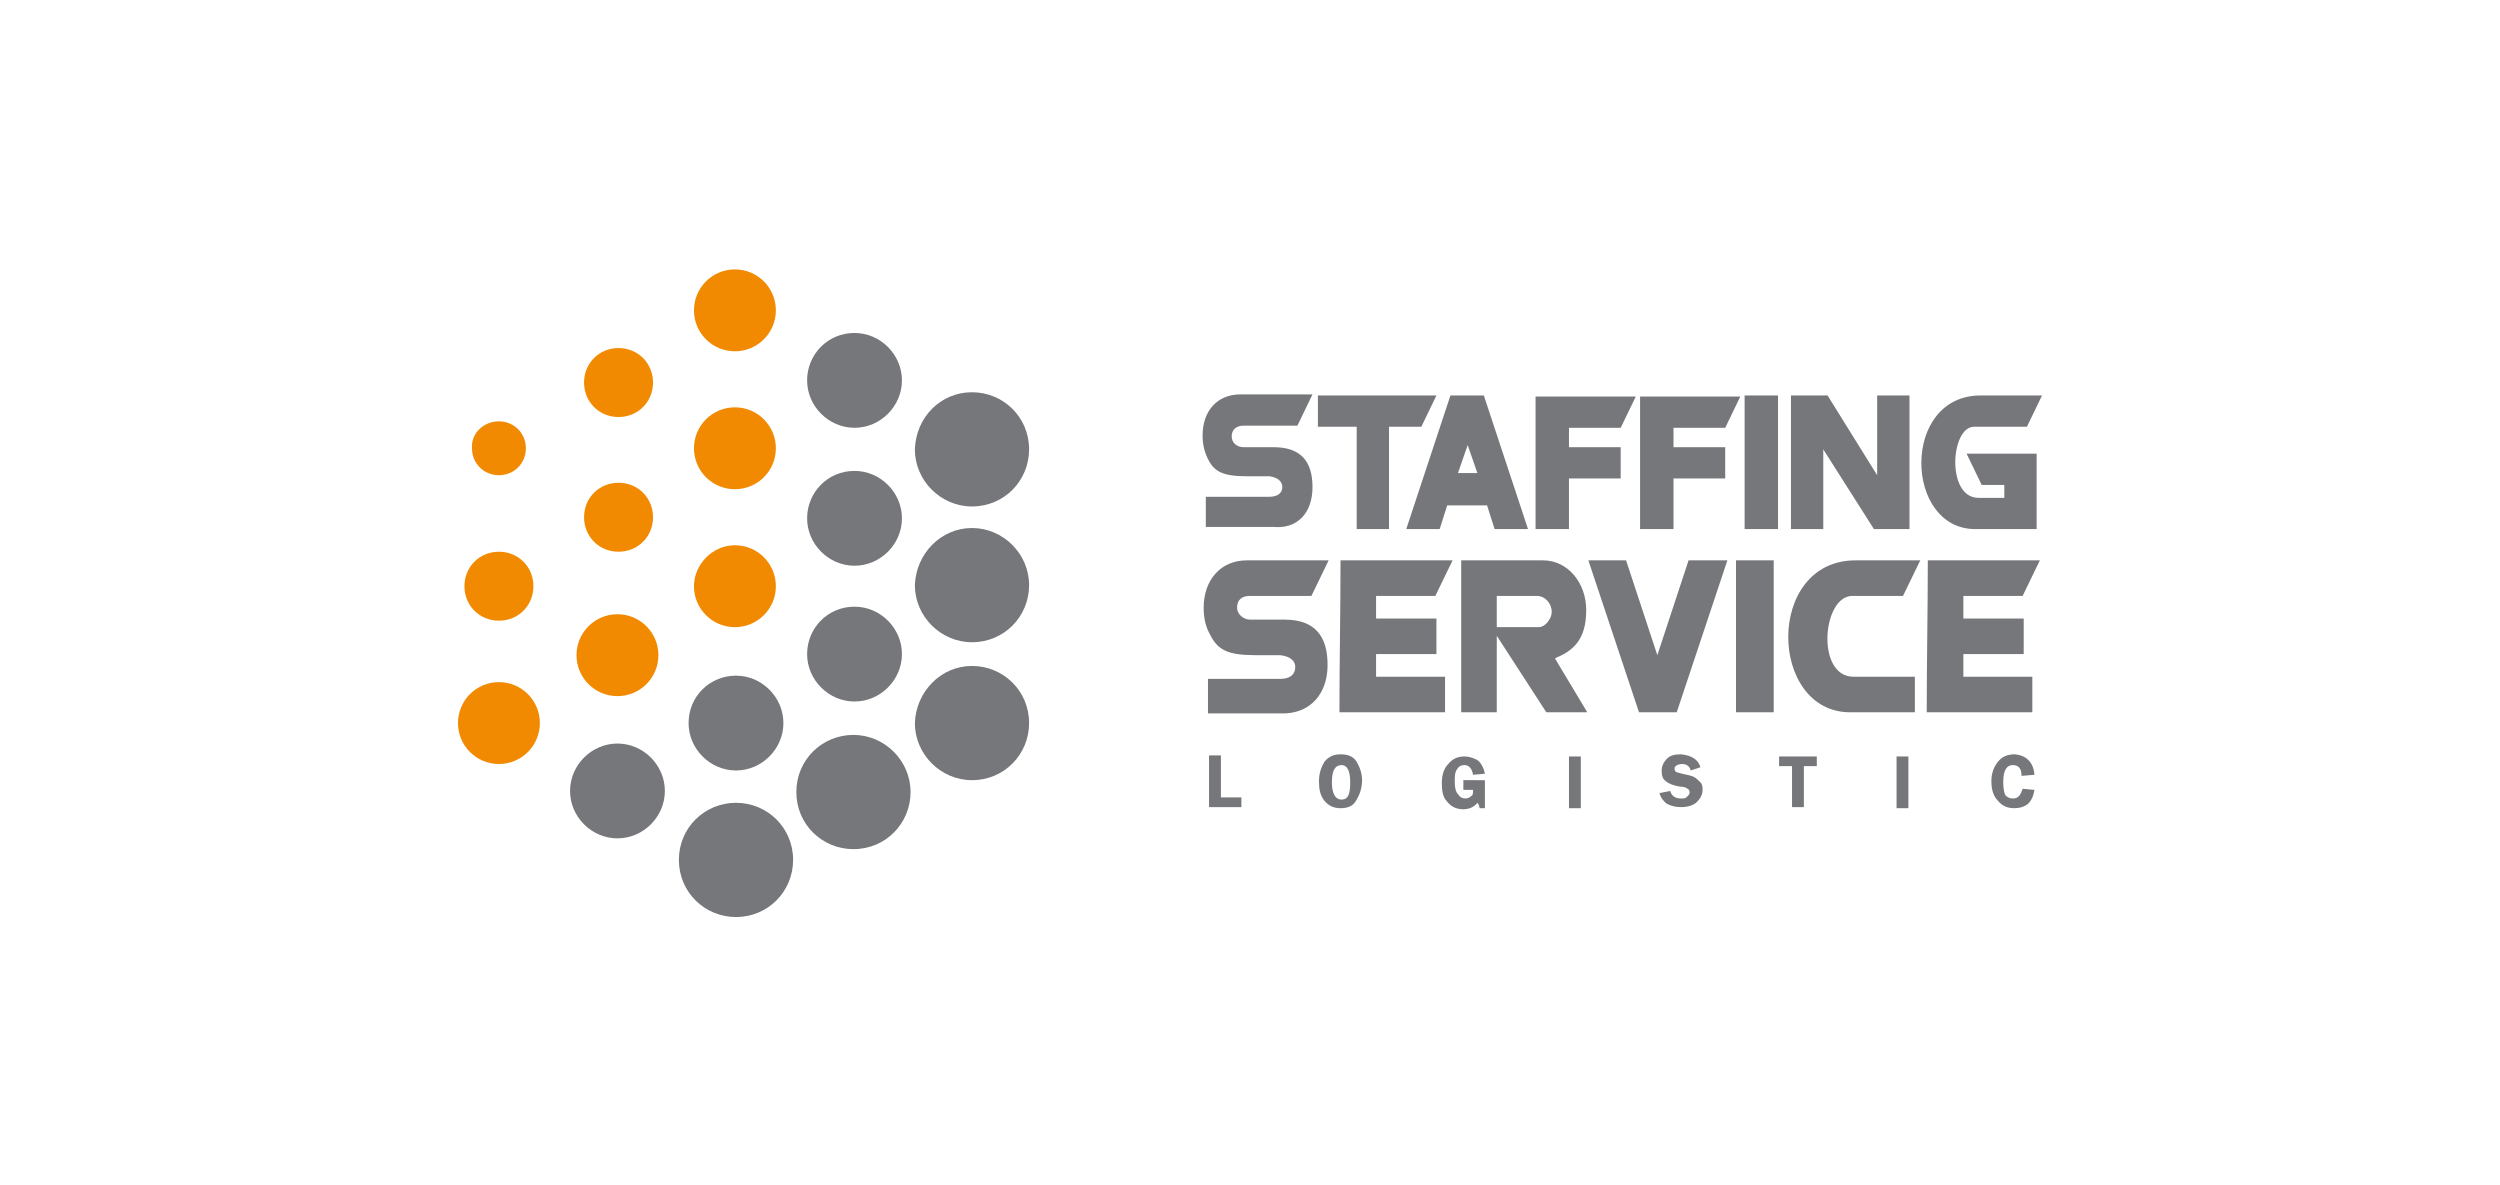 <?xml version="1.0" encoding="utf-8"?>
<!-- Generator: Adobe Illustrator 24.0.2, SVG Export Plug-In . SVG Version: 6.00 Build 0)  -->
<svg version="1.1" xmlns="http://www.w3.org/2000/svg" xmlns:xlink="http://www.w3.org/1999/xlink" x="0px" y="0px"
	 viewBox="0 0 232 110" style="enable-background:new 0 0 232 110;" xml:space="preserve">
<style type="text/css">
	.st0{display:none;}
	.st1{display:inline;}
	.st2{fill:#101820;}
	.st3{fill:#F18A00;}
	.st4{display:inline;opacity:0.5;fill:#009FE3;}
	.st5{fill:#FEFEFE;}
	.st6{fill:#FE8846;}
	.st7{fill:#FEF9F6;}
	.st8{fill:#FEFAF8;}
	.st9{fill:#8D9190;}
	.st10{fill:#8C908F;}
	.st11{fill:#8F9392;}
	.st12{fill:#919494;}
	.st13{fill:#8E9291;}
	.st14{fill:#929695;}
	.st15{fill:#919493;}
	.st16{fill:#FE985F;}
	.st17{fill:#FE985E;}
	.st18{fill:#FEFBFA;}
	.st19{fill:#FEFCFB;}
	.st20{fill:#FEFDFD;}
	.st21{fill:#FEEEE5;}
	.st22{fill:#FEF6F2;}
	.st23{fill:#FEF8F5;}
	.st24{fill:#FEF3ED;}
	.st25{fill:#FCFCFC;}
	.st26{fill:#F9F9F9;}
	.st27{fill:#FAFAFA;}
	.st28{fill:#F8F8F8;}
	
		.st29{display:inline;fill:none;stroke:#009FE3;stroke-width:2.5;stroke-linecap:round;stroke-linejoin:round;stroke-miterlimit:10;}
	.st30{fill:none;stroke:#009FE3;stroke-width:2.5;stroke-linecap:round;stroke-linejoin:round;stroke-miterlimit:10;}
	.st31{opacity:1.000000e-02;fill:#FFFFFF;}
	.st32{fill:none;stroke:#009FE3;stroke-width:1.771;stroke-linecap:round;stroke-linejoin:round;stroke-miterlimit:10;}
	.st33{fill-rule:evenodd;clip-rule:evenodd;fill:#D8D5D5;}
	.st34{fill-rule:evenodd;clip-rule:evenodd;fill:#EF7D00;}
	.st35{fill-rule:evenodd;clip-rule:evenodd;fill:#293A66;}
	.st36{fill:#EF7D00;}
	.st37{fill:#E2A834;}
	.st38{fill:#EBA900;}
	.st39{fill:#402020;}
	.st40{fill:#E65300;}
	.st41{fill:#FFFFFF;}
	.st42{fill-rule:evenodd;clip-rule:evenodd;fill:#6F6F6E;}
	.st43{fill-rule:evenodd;clip-rule:evenodd;fill:#83B427;}
	.st44{fill:#FF9800;}
	.st45{fill:#212322;}
	.st46{fill:#424242;}
	.st47{fill:#E20025;}
	.st48{fill:#005192;}
	.st49{fill:#FFED00;}
	.st50{fill:#0189F9;}
	.st51{fill:#232E48;}
	.st52{fill:#D1CCB4;}
	.st53{fill:#3DAE2B;}
	.st54{fill:#E43D30;}
	.st55{fill:#3D4543;}
	.st56{fill:#122C68;}
	.st57{fill:#F52328;}
	.st58{fill:#006580;}
	.st59{fill:#789904;}
	.st60{fill:#ED1C24;stroke:#ED1C24;stroke-width:0.992;}
	.st61{fill:#1554A0;}
	.st62{fill:#0098C5;}
	.st63{fill:#FFD800;}
	.st64{fill:#FAB900;}
	.st65{fill:#E73037;}
	.st66{fill:#00A2B8;}
	.st67{fill:#1AAEDB;}
	.st68{fill:#FFEB00;}
	.st69{fill:#E31419;}
	.st70{fill:#2B2D37;}
	.st71{fill:#043256;}
	.st72{fill:#FD7510;}
	.st73{fill:url(#SVGID_1_);}
	.st74{fill:#282826;}
	.st75{fill:#838484;}
	.st76{fill:#1D1E1C;}
	.st77{fill:#3C1152;}
	.st78{fill-rule:evenodd;clip-rule:evenodd;fill:#B32372;}
	.st79{fill:#17442A;}
	.st80{fill:#AF8B52;}
	.st81{fill:#E1AB43;}
	.st82{fill:#FCF0CA;}
	.st83{fill:#0F0907;}
	.st84{fill:#533729;}
	.st85{fill:#FCFAFA;}
	.st86{fill:#EA7024;}
	.st87{clip-path:url(#SVGID_3_);}
	.st88{fill:#202C45;}
	.st89{fill:#4F658E;}
	.st90{fill:#AFACA7;}
	.st91{fill:#0C5E98;}
	.st92{fill:#53C0E9;}
	.st93{fill:#E5017D;}
	.st94{fill:#FEEA53;}
	.st95{fill:#61B34C;}
	.st96{fill:#8460A6;}
	.st97{fill:#01012E;}
	.st98{fill:#AC8132;}
	.st99{filter:url(#Adobe_OpacityMaskFilter);}
	.st100{filter:url(#Adobe_OpacityMaskFilter_1_);}
	.st101{mask:url(#SVGID_8_);fill:url(#SVGID_9_);}
	.st102{opacity:0.8;fill:url(#SVGID_10_);}
	.st103{opacity:0.51;}
	.st104{filter:url(#Adobe_OpacityMaskFilter_2_);}
	.st105{filter:url(#Adobe_OpacityMaskFilter_3_);}
	.st106{mask:url(#SVGID_11_);fill:url(#SVGID_12_);}
	.st107{filter:url(#Adobe_OpacityMaskFilter_4_);}
	.st108{filter:url(#Adobe_OpacityMaskFilter_5_);}
	.st109{mask:url(#SVGID_13_);fill:url(#SVGID_14_);}
	.st110{fill:url(#SVGID_15_);}
	.st111{filter:url(#Adobe_OpacityMaskFilter_6_);}
	.st112{mask:url(#SVGID_16_);}
	.st113{fill:url(#SVGID_17_);}
	.st114{fill:url(#SVGID_18_);}
	.st115{opacity:0.9;fill:url(#SVGID_19_);}
	.st116{enable-background:new    ;}
	.st117{filter:url(#Adobe_OpacityMaskFilter_7_);}
	.st118{filter:url(#Adobe_OpacityMaskFilter_8_);}
	.st119{mask:url(#SVGID_20_);fill:url(#SVGID_21_);}
	.st120{opacity:0.5;fill:url(#SVGID_22_);}
	.st121{filter:url(#Adobe_OpacityMaskFilter_9_);}
	.st122{filter:url(#Adobe_OpacityMaskFilter_10_);}
	.st123{mask:url(#SVGID_23_);fill:url(#SVGID_24_);}
	.st124{opacity:0.5;fill:url(#SVGID_25_);}
	.st125{filter:url(#Adobe_OpacityMaskFilter_11_);}
	.st126{filter:url(#Adobe_OpacityMaskFilter_12_);}
	.st127{mask:url(#SVGID_26_);fill:url(#SVGID_27_);}
	.st128{opacity:0.5;fill:url(#SVGID_28_);}
	.st129{filter:url(#Adobe_OpacityMaskFilter_13_);}
	.st130{filter:url(#Adobe_OpacityMaskFilter_14_);}
	.st131{mask:url(#SVGID_29_);fill:url(#SVGID_30_);}
	.st132{opacity:0.5;fill:url(#SVGID_31_);}
	.st133{filter:url(#Adobe_OpacityMaskFilter_15_);}
	.st134{filter:url(#Adobe_OpacityMaskFilter_16_);}
	.st135{mask:url(#SVGID_32_);fill:url(#SVGID_33_);}
	.st136{fill:url(#SVGID_34_);}
	.st137{filter:url(#Adobe_OpacityMaskFilter_17_);}
	.st138{filter:url(#Adobe_OpacityMaskFilter_18_);}
	.st139{mask:url(#SVGID_35_);fill:url(#SVGID_36_);}
	.st140{opacity:0.5;fill:url(#SVGID_37_);}
	.st141{filter:url(#Adobe_OpacityMaskFilter_19_);}
	.st142{filter:url(#Adobe_OpacityMaskFilter_20_);}
	.st143{mask:url(#SVGID_38_);fill:url(#SVGID_39_);}
	.st144{opacity:0.5;fill:url(#SVGID_40_);}
	.st145{filter:url(#Adobe_OpacityMaskFilter_21_);}
	.st146{filter:url(#Adobe_OpacityMaskFilter_22_);}
	.st147{mask:url(#SVGID_41_);fill:url(#SVGID_42_);}
	.st148{opacity:0.5;fill:url(#SVGID_43_);}
	.st149{filter:url(#Adobe_OpacityMaskFilter_23_);}
	.st150{filter:url(#Adobe_OpacityMaskFilter_24_);}
	.st151{mask:url(#SVGID_44_);fill:url(#SVGID_45_);}
	.st152{opacity:0.5;fill:url(#SVGID_46_);}
	.st153{filter:url(#Adobe_OpacityMaskFilter_25_);}
	.st154{filter:url(#Adobe_OpacityMaskFilter_26_);}
	.st155{mask:url(#SVGID_47_);fill:url(#SVGID_48_);}
	.st156{opacity:0.5;fill:url(#SVGID_49_);}
	.st157{filter:url(#Adobe_OpacityMaskFilter_27_);}
	.st158{filter:url(#Adobe_OpacityMaskFilter_28_);}
	.st159{mask:url(#SVGID_50_);fill:url(#SVGID_51_);}
	.st160{opacity:0.5;fill:url(#SVGID_52_);}
	.st161{fill-rule:evenodd;clip-rule:evenodd;fill:#F96E6E;}
	.st162{fill-rule:evenodd;clip-rule:evenodd;fill:#400000;}
	.st163{fill-rule:evenodd;clip-rule:evenodd;fill:#FF8585;}
	.st164{fill-rule:evenodd;clip-rule:evenodd;fill:#FF7F7F;}
	.st165{fill-rule:evenodd;clip-rule:evenodd;fill:#FF7D7D;}
	.st166{fill-rule:evenodd;clip-rule:evenodd;fill:#FF7878;}
	.st167{fill-rule:evenodd;clip-rule:evenodd;fill:#FF7373;}
	.st168{fill-rule:evenodd;clip-rule:evenodd;fill:#FF7070;}
	.st169{fill-rule:evenodd;clip-rule:evenodd;fill:#FF6B6B;}
	.st170{fill-rule:evenodd;clip-rule:evenodd;fill:#FF6363;}
	.st171{fill-rule:evenodd;clip-rule:evenodd;fill:#FF5E5E;}
	.st172{fill-rule:evenodd;clip-rule:evenodd;fill:#FF5757;}
	.st173{fill-rule:evenodd;clip-rule:evenodd;fill:#F54949;}
	.st174{fill-rule:evenodd;clip-rule:evenodd;fill:#ED4040;}
	.st175{fill-rule:evenodd;clip-rule:evenodd;fill:#E63737;}
	.st176{fill-rule:evenodd;clip-rule:evenodd;fill:#DB2C2C;}
	.st177{fill-rule:evenodd;clip-rule:evenodd;fill:#CF1F1F;}
	.st178{fill-rule:evenodd;clip-rule:evenodd;fill:#CC1D1D;}
	.st179{fill-rule:evenodd;clip-rule:evenodd;fill:#C21313;}
	.st180{fill-rule:evenodd;clip-rule:evenodd;fill:#BF1111;}
	.st181{fill-rule:evenodd;clip-rule:evenodd;fill:#B50909;}
	.st182{fill-rule:evenodd;clip-rule:evenodd;fill:#AD0303;}
	.st183{fill-rule:evenodd;clip-rule:evenodd;fill:#A60000;}
	.st184{fill-rule:evenodd;clip-rule:evenodd;fill:#9C0000;}
	.st185{fill-rule:evenodd;clip-rule:evenodd;fill:#940000;}
	.st186{fill-rule:evenodd;clip-rule:evenodd;fill:#870000;}
	.st187{fill-rule:evenodd;clip-rule:evenodd;fill:#7A0000;}
	.st188{fill-rule:evenodd;clip-rule:evenodd;fill:#6E0000;}
	.st189{fill-rule:evenodd;clip-rule:evenodd;fill:#660000;}
	.st190{fill-rule:evenodd;clip-rule:evenodd;fill:#590000;}
	.st191{fill-rule:evenodd;clip-rule:evenodd;fill:#4F0000;}
	.st192{fill-rule:evenodd;clip-rule:evenodd;fill:#420000;}
	.st193{fill-rule:evenodd;clip-rule:evenodd;fill:url(#SVGID_53_);}
	.st194{fill-rule:evenodd;clip-rule:evenodd;fill:url(#SVGID_54_);}
	.st195{fill:#E30613;}
	.st196{fill:#9D9D9C;}
	.st197{fill-rule:evenodd;clip-rule:evenodd;fill:#2A29F1;}
	.st198{fill-rule:evenodd;clip-rule:evenodd;fill:#E03032;}
	.st199{fill:#E30613;stroke:#E30613;stroke-width:0.829;stroke-miterlimit:22.926;}
	.st200{fill:url(#SVGID_55_);}
	.st201{fill:url(#SVGID_56_);}
	.st202{fill:url(#SVGID_57_);}
	.st203{fill:#1D1D1B;}
	.st204{fill:#84232C;}
	.st205{fill-rule:evenodd;clip-rule:evenodd;fill:#99CC00;}
	.st206{fill-rule:evenodd;clip-rule:evenodd;}
	.st207{fill:#F5B63E;}
	.st208{fill:#9B999E;}
	.st209{fill:#610C15;}
	.st210{clip-path:url(#SVGID_59_);}
	.st211{fill:#A12C38;}
	.st212{fill:#F02F47;}
	.st213{display:none;fill:#F9D4A8;}
	.st214{display:none;fill:#EB802D;}
	.st215{display:none;fill:#E66113;}
	.st216{opacity:0.26;fill:#D14E26;}
	.st217{fill:#FF686E;}
	.st218{display:none;fill:#C72633;}
	.st219{display:inline;fill:#005F48;}
	.st220{display:inline;fill:#004633;}
	.st221{display:inline;fill:#FBEBEC;}
	.st222{display:inline;fill:#FDF7F2;}
	.st223{display:inline;fill:#550C06;}
	.st224{display:inline;opacity:0.4;fill:#532910;}
	.st225{fill:#EBC6B2;}
	.st226{fill:#B89889;}
	.st227{opacity:0.32;fill:#66473B;}
	.st228{fill:#A1877E;}
	.st229{fill:#005F48;}
	.st230{fill:#FDF7F2;}
	.st231{display:inline;fill:#9B999E;}
	.st232{display:inline;fill:#AFAEB4;}
	.st233{display:inline;fill:#727276;}
	.st234{display:inline;fill:#88868B;}
	.st235{display:none;fill:#E24334;}
	.st236{fill:#A4C766;}
	.st237{fill:#965C2D;}
	.st238{fill:#5AA12A;}
	.st239{fill:#6AAF26;}
	.st240{fill:#7AB428;}
	.st241{fill:#4A8A2C;}
	.st242{fill:#1F140F;}
	.st243{fill:#124494;stroke:#FFFFFF;stroke-width:0.538;stroke-miterlimit:10;}
	.st244{fill:#00358D;stroke:#FFFFFF;stroke-width:0.538;stroke-miterlimit:10;}
	.st245{fill:#001880;stroke:#FFFFFF;stroke-width:0.215;stroke-miterlimit:10;}
	.st246{clip-path:url(#SVGID_61_);}
	.st247{clip-path:url(#SVGID_63_);}
	.st248{fill-rule:evenodd;clip-rule:evenodd;fill:#203B8F;}
	.st249{fill-rule:evenodd;clip-rule:evenodd;fill:#FFFFFF;}
	.st250{fill-rule:evenodd;clip-rule:evenodd;fill:#E20613;}
	.st251{fill:#203B8F;}
	.st252{fill:url(#SVGID_64_);}
	.st253{fill:url(#SVGID_65_);}
	.st254{fill:url(#SVGID_66_);}
	.st255{fill:url(#SVGID_67_);}
	.st256{fill:url(#SVGID_68_);}
	.st257{fill:url(#SVGID_69_);}
	.st258{fill:url(#SVGID_70_);}
	.st259{fill:url(#SVGID_71_);}
	.st260{fill:url(#SVGID_72_);}
	.st261{fill:url(#SVGID_73_);}
	.st262{fill:url(#SVGID_74_);}
	.st263{fill:#F4436C;}
	.st264{fill-rule:evenodd;clip-rule:evenodd;fill:#D0D2D3;stroke:#0A5088;stroke-width:8.268089e-02;stroke-miterlimit:22.926;}
	.st265{fill-rule:evenodd;clip-rule:evenodd;fill:#FDBE16;}
	.st266{fill-rule:evenodd;clip-rule:evenodd;fill:#C3CE2F;}
	.st267{fill-rule:evenodd;clip-rule:evenodd;fill:#28B8EB;}
	.st268{fill-rule:evenodd;clip-rule:evenodd;fill:#2992D0;}
	.st269{fill-rule:evenodd;clip-rule:evenodd;fill:#008353;}
	.st270{fill-rule:evenodd;clip-rule:evenodd;fill:#DF0C85;}
	.st271{fill-rule:evenodd;clip-rule:evenodd;fill:#C02126;}
	.st272{fill-rule:evenodd;clip-rule:evenodd;fill:#AB1F69;}
	.st273{fill:#C02126;}
	.st274{fill:#2A4DA0;}
	.st275{fill:#262122;}
	.st276{fill:url(#SVGID_75_);}
	.st277{fill:url(#SVGID_76_);}
	.st278{fill:url(#SVGID_77_);}
	.st279{fill:url(#SVGID_78_);}
	.st280{fill:#636365;}
	.st281{fill:#53A246;}
	.st282{fill:#334688;}
	.st283{fill:#CF242B;}
	.st284{fill:#E7882E;}
	.st285{fill:#282828;}
	.st286{fill:#575756;}
	.st287{fill:#D10E32;}
	.st288{fill:#0048A1;}
	.st289{fill:#315685;}
	.st290{fill:#0064A8;}
	.st291{fill:#EE7339;}
	.st292{fill:url(#SVGID_79_);}
	.st293{fill:url(#SVGID_80_);}
	.st294{fill:url(#SVGID_81_);}
	.st295{fill:#E30D1A;}
	.st296{fill:#D21030;}
	.st297{fill:#0E7DC0;}
	.st298{fill:#4AAC36;}
	.st299{fill:#FFDA05;}
	.st300{fill-rule:evenodd;clip-rule:evenodd;fill:#F18A00;}
	.st301{fill-rule:evenodd;clip-rule:evenodd;fill:#76777A;}
	.st302{fill:#76777A;}
	.st303{fill:#FDC801;}
	.st304{fill-rule:evenodd;clip-rule:evenodd;fill:#009845;}
	.st305{fill:#009845;}
	.st306{fill-rule:evenodd;clip-rule:evenodd;fill:url(#SVGID_82_);}
	.st307{fill-rule:evenodd;clip-rule:evenodd;fill:url(#SVGID_83_);}
	.st308{fill:#25354F;}
	.st309{fill:#0A0B0E;}
	.st310{fill:url(#SVGID_84_);}
	.st311{fill:url(#SVGID_85_);}
	.st312{fill:url(#SVGID_86_);}
	.st313{fill:url(#SVGID_87_);}
	.st314{fill:url(#SVGID_88_);}
	.st315{fill:url(#SVGID_89_);}
	.st316{fill:url(#SVGID_90_);}
	.st317{fill:url(#SVGID_91_);}
	.st318{fill:url(#SVGID_92_);}
	.st319{fill:url(#SVGID_93_);}
	.st320{fill:url(#SVGID_94_);}
	.st321{fill:url(#SVGID_95_);}
	.st322{fill:url(#SVGID_96_);}
	.st323{fill:url(#SVGID_97_);}
	.st324{fill:url(#SVGID_98_);}
	.st325{fill:url(#SVGID_99_);}
	.st326{fill:url(#SVGID_100_);}
	.st327{fill:url(#SVGID_101_);}
	.st328{fill:url(#SVGID_102_);}
	.st329{fill:url(#SVGID_103_);}
	.st330{fill:url(#SVGID_104_);}
	.st331{fill:url(#SVGID_105_);}
	.st332{fill:url(#SVGID_106_);}
	.st333{fill:url(#SVGID_107_);}
	.st334{fill:url(#SVGID_108_);}
	.st335{fill:url(#SVGID_109_);}
	.st336{fill:url(#SVGID_110_);}
	.st337{fill:url(#SVGID_111_);}
	.st338{fill:url(#SVGID_112_);}
	.st339{fill:url(#SVGID_113_);}
	.st340{fill:#EC0928;}
	.st341{fill:#3AAA35;}
	.st342{fill:#F39200;}
	.st343{fill:#F39405;}
	.st344{fill:#ED1B38;}
	.st345{fill:#EC0A29;}
	.st346{fill:#373286;}
	.st347{fill:#4D7BBD;}
	.st348{fill:#4878BB;}
	.st349{fill:url(#SVGID_114_);}
	.st350{fill:url(#SVGID_115_);}
	.st351{fill:url(#SVGID_116_);}
	.st352{fill:url(#SVGID_117_);}
	.st353{fill:url(#SVGID_118_);}
	.st354{fill:url(#SVGID_119_);}
	.st355{fill:url(#SVGID_120_);}
	.st356{fill:url(#SVGID_121_);}
	.st357{fill:url(#SVGID_122_);}
	.st358{fill:url(#SVGID_123_);}
	.st359{fill:#1D3C73;}
	.st360{opacity:0;fill:none;stroke:#FFFFFF;stroke-width:0.23;stroke-miterlimit:10;}
	.st361{fill:#01AEDD;}
	.st362{fill:#40ACD6;}
	.st363{fill:#97989B;}
	.st364{fill:#1D252C;}
	.st365{fill:#EA0029;}
	.st366{fill:#929292;}
	.st367{fill:none;stroke:#777777;stroke-width:1.771;stroke-linecap:round;stroke-linejoin:round;stroke-miterlimit:10;}
	.st368{fill:#A4A4A4;}
	.st369{fill:#141414;}
	.st370{fill:#AEAEAE;}
	.st371{fill-rule:evenodd;clip-rule:evenodd;fill:#D6D6D6;}
	.st372{fill-rule:evenodd;clip-rule:evenodd;fill:#919191;}
	.st373{fill-rule:evenodd;clip-rule:evenodd;fill:#3A3A3A;}
	.st374{fill:#919191;}
	.st375{fill:#ADADAD;}
	.st376{fill:#BEBEBE;}
	.st377{fill:#2B2B2B;}
	.st378{fill:#8F8F8F;}
</style>
<g id="Capa_1" class="st0">
</g>
<g id="Capa_2">
	<rect x="0" class="st31" width="232" height="110"/>
</g>
<g id="Capa_3">
	<g>
		<g>
			<g>
				<path class="st300" d="M46.3,63.3c2.1,0,3.8,1.7,3.8,3.8c0,2.1-1.7,3.8-3.8,3.8s-3.8-1.7-3.8-3.8C42.5,65,44.2,63.3,46.3,63.3
					L46.3,63.3z"/>
				<path class="st300" d="M46.3,51.2c1.8,0,3.2,1.4,3.2,3.2c0,1.8-1.4,3.2-3.2,3.2s-3.2-1.4-3.2-3.2C43.1,52.6,44.5,51.2,46.3,51.2
					L46.3,51.2z"/>
				<path class="st300" d="M57.4,44.8c1.8,0,3.2,1.4,3.2,3.2c0,1.8-1.4,3.2-3.2,3.2s-3.2-1.4-3.2-3.2C54.2,46.2,55.6,44.8,57.4,44.8
					L57.4,44.8z"/>
				<path class="st300" d="M57.4,32.3c1.8,0,3.2,1.4,3.2,3.2s-1.4,3.2-3.2,3.2s-3.2-1.4-3.2-3.2S55.6,32.3,57.4,32.3L57.4,32.3z"/>
				<path class="st300" d="M46.3,39.1c1.4,0,2.5,1.1,2.5,2.5c0,1.4-1.1,2.5-2.5,2.5s-2.5-1.1-2.5-2.5C43.7,40.2,44.9,39.1,46.3,39.1
					L46.3,39.1z"/>
				<path class="st300" d="M57.3,57c2.1,0,3.8,1.7,3.8,3.8c0,2.1-1.7,3.8-3.8,3.8c-2.1,0-3.8-1.7-3.8-3.8C53.5,58.7,55.2,57,57.3,57
					L57.3,57z"/>
				<path class="st300" d="M68.2,50.6c2.1,0,3.8,1.7,3.8,3.8c0,2.1-1.7,3.8-3.8,3.8c-2.1,0-3.8-1.7-3.8-3.8
					C64.4,52.4,66.1,50.6,68.2,50.6L68.2,50.6z"/>
				<path class="st300" d="M68.2,37.8c2.1,0,3.8,1.7,3.8,3.8c0,2.1-1.7,3.8-3.8,3.8c-2.1,0-3.8-1.7-3.8-3.8
					C64.4,39.5,66.1,37.8,68.2,37.8L68.2,37.8z"/>
				<path class="st300" d="M68.2,25c2.1,0,3.8,1.7,3.8,3.8c0,2.1-1.7,3.8-3.8,3.8c-2.1,0-3.8-1.7-3.8-3.8C64.4,26.7,66.1,25,68.2,25
					L68.2,25z"/>
			</g>
			<g>
				<path class="st301" d="M68.3,74.5c2.9,0,5.3,2.3,5.3,5.3c0,2.9-2.3,5.3-5.3,5.3c-2.9,0-5.3-2.3-5.3-5.3
					C63,76.8,65.4,74.5,68.3,74.5L68.3,74.5z"/>
				<path class="st301" d="M57.3,69c2.4,0,4.4,2,4.4,4.4c0,2.4-2,4.4-4.4,4.4c-2.4,0-4.4-2-4.4-4.4C52.9,71,54.9,69,57.3,69L57.3,69
					z"/>
				<path class="st301" d="M68.3,62.7c2.4,0,4.4,2,4.4,4.4c0,2.4-2,4.4-4.4,4.4c-2.4,0-4.4-2-4.4-4.4C63.9,64.6,65.9,62.7,68.3,62.7
					L68.3,62.7z"/>
				<path class="st301" d="M79.3,56.3c2.4,0,4.4,2,4.4,4.4c0,2.4-2,4.4-4.4,4.4c-2.4,0-4.4-2-4.4-4.4C74.9,58.3,76.8,56.3,79.3,56.3
					L79.3,56.3z"/>
				<path class="st301" d="M79.3,43.7c2.4,0,4.4,2,4.4,4.4c0,2.4-2,4.4-4.4,4.4c-2.4,0-4.4-2-4.4-4.4C74.9,45.7,76.8,43.7,79.3,43.7
					L79.3,43.7z"/>
				<path class="st301" d="M79.3,30.9c2.4,0,4.4,2,4.4,4.4c0,2.4-2,4.4-4.4,4.4c-2.4,0-4.4-2-4.4-4.4C74.9,32.9,76.8,30.9,79.3,30.9
					L79.3,30.9z"/>
				<path class="st301" d="M79.2,68.2c2.9,0,5.3,2.4,5.3,5.3c0,2.9-2.3,5.3-5.3,5.3c-2.9,0-5.3-2.3-5.3-5.3
					C73.9,70.5,76.3,68.2,79.2,68.2L79.2,68.2z"/>
				<path class="st301" d="M90.2,61.8c2.9,0,5.3,2.3,5.3,5.3c0,2.9-2.3,5.3-5.3,5.3c-2.9,0-5.3-2.4-5.3-5.3
					C85,64.2,87.3,61.8,90.2,61.8L90.2,61.8z"/>
				<path class="st301" d="M90.2,49c2.9,0,5.3,2.4,5.3,5.3c0,2.9-2.3,5.3-5.3,5.3c-2.9,0-5.3-2.4-5.3-5.3C85,51.4,87.3,49,90.2,49
					L90.2,49z"/>
				<path class="st301" d="M90.2,36.4c2.9,0,5.3,2.3,5.3,5.3c0,2.9-2.3,5.3-5.3,5.3c-2.9,0-5.3-2.4-5.3-5.3
					C85,38.7,87.3,36.4,90.2,36.4L90.2,36.4z"/>
			</g>
		</g>
		<g>
			<path class="st302" d="M182.5,42.1l1.4,2.9h2.1v1.2h-2.4c-3,0-2.6-6.6-0.4-6.6h4.9l1.4-2.9h-5.7c-7.4,0-7.1,12.4-0.5,12.4h5.7v-7
				H182.5z M121.8,45.2c0-2.5-1.2-3.7-3.6-3.7h-2.8c-0.6,0-1.1-0.4-1.1-1c0-0.6,0.4-1,1.1-1l5,0l1.4-2.9h-6.7
				c-2.1,0-3.5,1.5-3.5,3.8c0,0.9,0.2,1.6,0.5,2.2c0.6,1.2,1.4,1.6,3.7,1.6h1.3c0.3,0,0.5,0,0.7,0c0.8,0.1,1.2,0.5,1.2,1
				c0,0.6-0.5,0.9-1.2,0.9h-5.9v2.8h6.3C120.4,49.1,121.8,47.6,121.8,45.2L121.8,45.2z M122.3,36.7v2.9h3.6v9.5h3v-9.5h3l1.4-2.9
				H122.3z M137.7,36.7h-3.1l-4.1,12.4h3.1l0.7-2.2h1.7h1.2h0.8l0.7,2.2h3.1L137.7,36.7z M135.3,43.9l0.9-2.6l0.9,2.6H135.3z
				 M142.5,36.7v12.4h3.1v-4.7h4.8v-2.9h-4.8v-1.8h4.8l1.4-2.9H142.5z M152.2,36.7v12.4h3.1v-4.7h4.8v-2.9h-4.8v-1.8h4.8l1.4-2.9
				H152.2z M165,36.7h-3.1v12.4h3.1V36.7z M177.2,36.7h-3v7.4l-4.6-7.4h-3.4v12.4h3v-7.4l4.7,7.4h3.3V36.7z"/>
			<path class="st302" d="M113.3,74h1.9v0.9h-3v-4.8h1.1V74z M124.4,75c-0.6,0-1.1-0.2-1.5-0.7c-0.4-0.5-0.5-1.1-0.5-1.8
				c0-0.7,0.2-1.3,0.5-1.8c0.4-0.5,0.9-0.7,1.5-0.7c0.7,0,1.2,0.2,1.5,0.7c0.3,0.5,0.5,1.1,0.5,1.7c0,0.7-0.2,1.3-0.5,1.8
				C125.6,74.8,125.1,75,124.4,75L124.4,75z M124.5,71c-0.6,0-0.9,0.5-0.9,1.6c0,1,0.3,1.6,0.9,1.6c0.6,0,0.8-0.5,0.8-1.6
				C125.3,71.5,125,71,124.5,71L124.5,71z M137.8,72.4v2.6h-0.5c0-0.2-0.1-0.4-0.2-0.5c-0.3,0.4-0.8,0.6-1.3,0.6
				c-0.6,0-1.1-0.2-1.5-0.7c-0.4-0.4-0.5-1-0.5-1.7c0-0.8,0.2-1.4,0.6-1.8c0.4-0.5,0.9-0.7,1.5-0.7c0.5,0,1,0.2,1.3,0.4
				c0.3,0.3,0.5,0.7,0.6,1.2l-1.1,0.1c-0.1-0.6-0.4-0.9-0.8-0.9c-0.3,0-0.5,0.1-0.7,0.4s-0.2,0.7-0.2,1.2c0,0.5,0.1,0.9,0.3,1.1
				c0.2,0.3,0.4,0.4,0.7,0.4c0.2,0,0.4-0.1,0.5-0.2c0.2-0.1,0.2-0.3,0.2-0.6h-0.9v-0.9H137.8z M146.7,70.2v4.8h-1.1v-4.8H146.7z
				 M157.8,71.2l-0.9,0.3c-0.1-0.4-0.4-0.6-0.8-0.6c-0.4,0-0.7,0.2-0.7,0.4c0,0.1,0,0.2,0.1,0.3c0.1,0.1,0.3,0.1,0.6,0.2
				c0.5,0.1,0.9,0.2,1.1,0.3c0.2,0.1,0.4,0.3,0.6,0.5c0.2,0.2,0.2,0.5,0.2,0.7c0,0.4-0.2,0.8-0.5,1.1c-0.3,0.3-0.8,0.5-1.5,0.5
				c-0.5,0-0.9-0.1-1.3-0.3c-0.3-0.2-0.6-0.6-0.7-1l1-0.2c0.1,0.4,0.4,0.7,1,0.7c0.3,0,0.4,0,0.6-0.2c0.1-0.1,0.2-0.2,0.2-0.4
				c0-0.1-0.1-0.3-0.2-0.3c-0.1-0.1-0.3-0.2-0.7-0.2c-0.6-0.1-1.1-0.3-1.3-0.5c-0.3-0.2-0.4-0.5-0.4-1c0-0.4,0.2-0.8,0.5-1.1
				c0.3-0.3,0.7-0.4,1.3-0.4C157,70.1,157.6,70.5,157.8,71.2L157.8,71.2z M168.6,70.2v0.9h-1.2v3.8h-1.1v-3.8h-1.2v-0.9H168.6z
				 M177.1,70.2v4.8H176v-4.8H177.1z M188.8,71.9l-1.2,0.1c0-0.7-0.3-1-0.8-1c-0.6,0-0.9,0.5-0.9,1.6c0,0.6,0.1,1,0.2,1.2
				c0.2,0.2,0.4,0.3,0.7,0.3c0.5,0,0.7-0.3,0.9-0.9l1.1,0.1c-0.1,0.6-0.3,1-0.6,1.3c-0.4,0.3-0.8,0.4-1.3,0.4
				c-0.6,0-1.1-0.2-1.5-0.7c-0.4-0.4-0.6-1-0.6-1.8c0-0.7,0.2-1.3,0.6-1.8c0.4-0.5,0.9-0.7,1.6-0.7C188,70.1,188.7,70.7,188.8,71.9
				L188.8,71.9z"/>
			<path class="st302" d="M172.2,52c-8.4,0-8.1,14.1-0.5,14.1h6v-3.3H172c-3.5,0-2.9-7.5-0.1-7.5h4.7l1.6-3.3H172.2z M188.6,62.8
				h-6.4v-2.1h5.6v-3.3h-5.6v-2.1h5.5l1.6-3.3h-7.1h-3.3c0,4.7-0.1,9.4-0.1,14.1h0.1h3.3h6.4V62.8z M123.2,61.7c0-2.8-1.3-4.2-4-4.2
				h-3.2c-0.6,0-1.2-0.5-1.2-1.1c0-0.7,0.4-1.1,1.2-1.1l5.7,0l1.6-3.3h-7.6c-2.4,0-4,1.8-4,4.4c0,1,0.2,1.8,0.6,2.5
				c0.7,1.4,1.6,1.9,4.2,1.9h1.5c0.4,0,0.6,0,0.8,0c0.9,0.1,1.4,0.5,1.4,1.1c0,0.7-0.5,1.1-1.4,1.1h-6.7v3.2h7.2
				C121.6,66.1,123.2,64.4,123.2,61.7L123.2,61.7z M134.1,62.8h-6.4v-2.1h5.6v-3.3h-5.6v-2.1h5.5l1.6-3.3h-7.1h-3.3
				c0,4.7-0.1,9.4-0.1,14.1h0.1h3.3h6.4V62.8z M144,56.8c0,0.6-0.6,1.4-1.2,1.4h-3.9v-2.9h3.7C143.4,55.3,144,56,144,56.8L144,56.8z
				 M144.3,61.1c0.1,0,0.1-0.1,0.2-0.1c1.9-0.8,2.7-2.1,2.7-4.4c0-2.5-1.7-4.6-4-4.6h-7.6v14.1h3.3v-7.1l4.6,7.1h3.8L144.3,61.1z
				 M156.7,52l-2.9,8.8l-2.9-8.8h-3.5l4.7,14.1h3.5l4.7-14.1H156.7z M164.6,52h-3.5v14.1h3.5V52z"/>
		</g>
	</g>
</g>
<g id="Capa_3_copia_2" class="st0">
</g>
<g id="Capa_3_copia" class="st0">
</g>
</svg>
